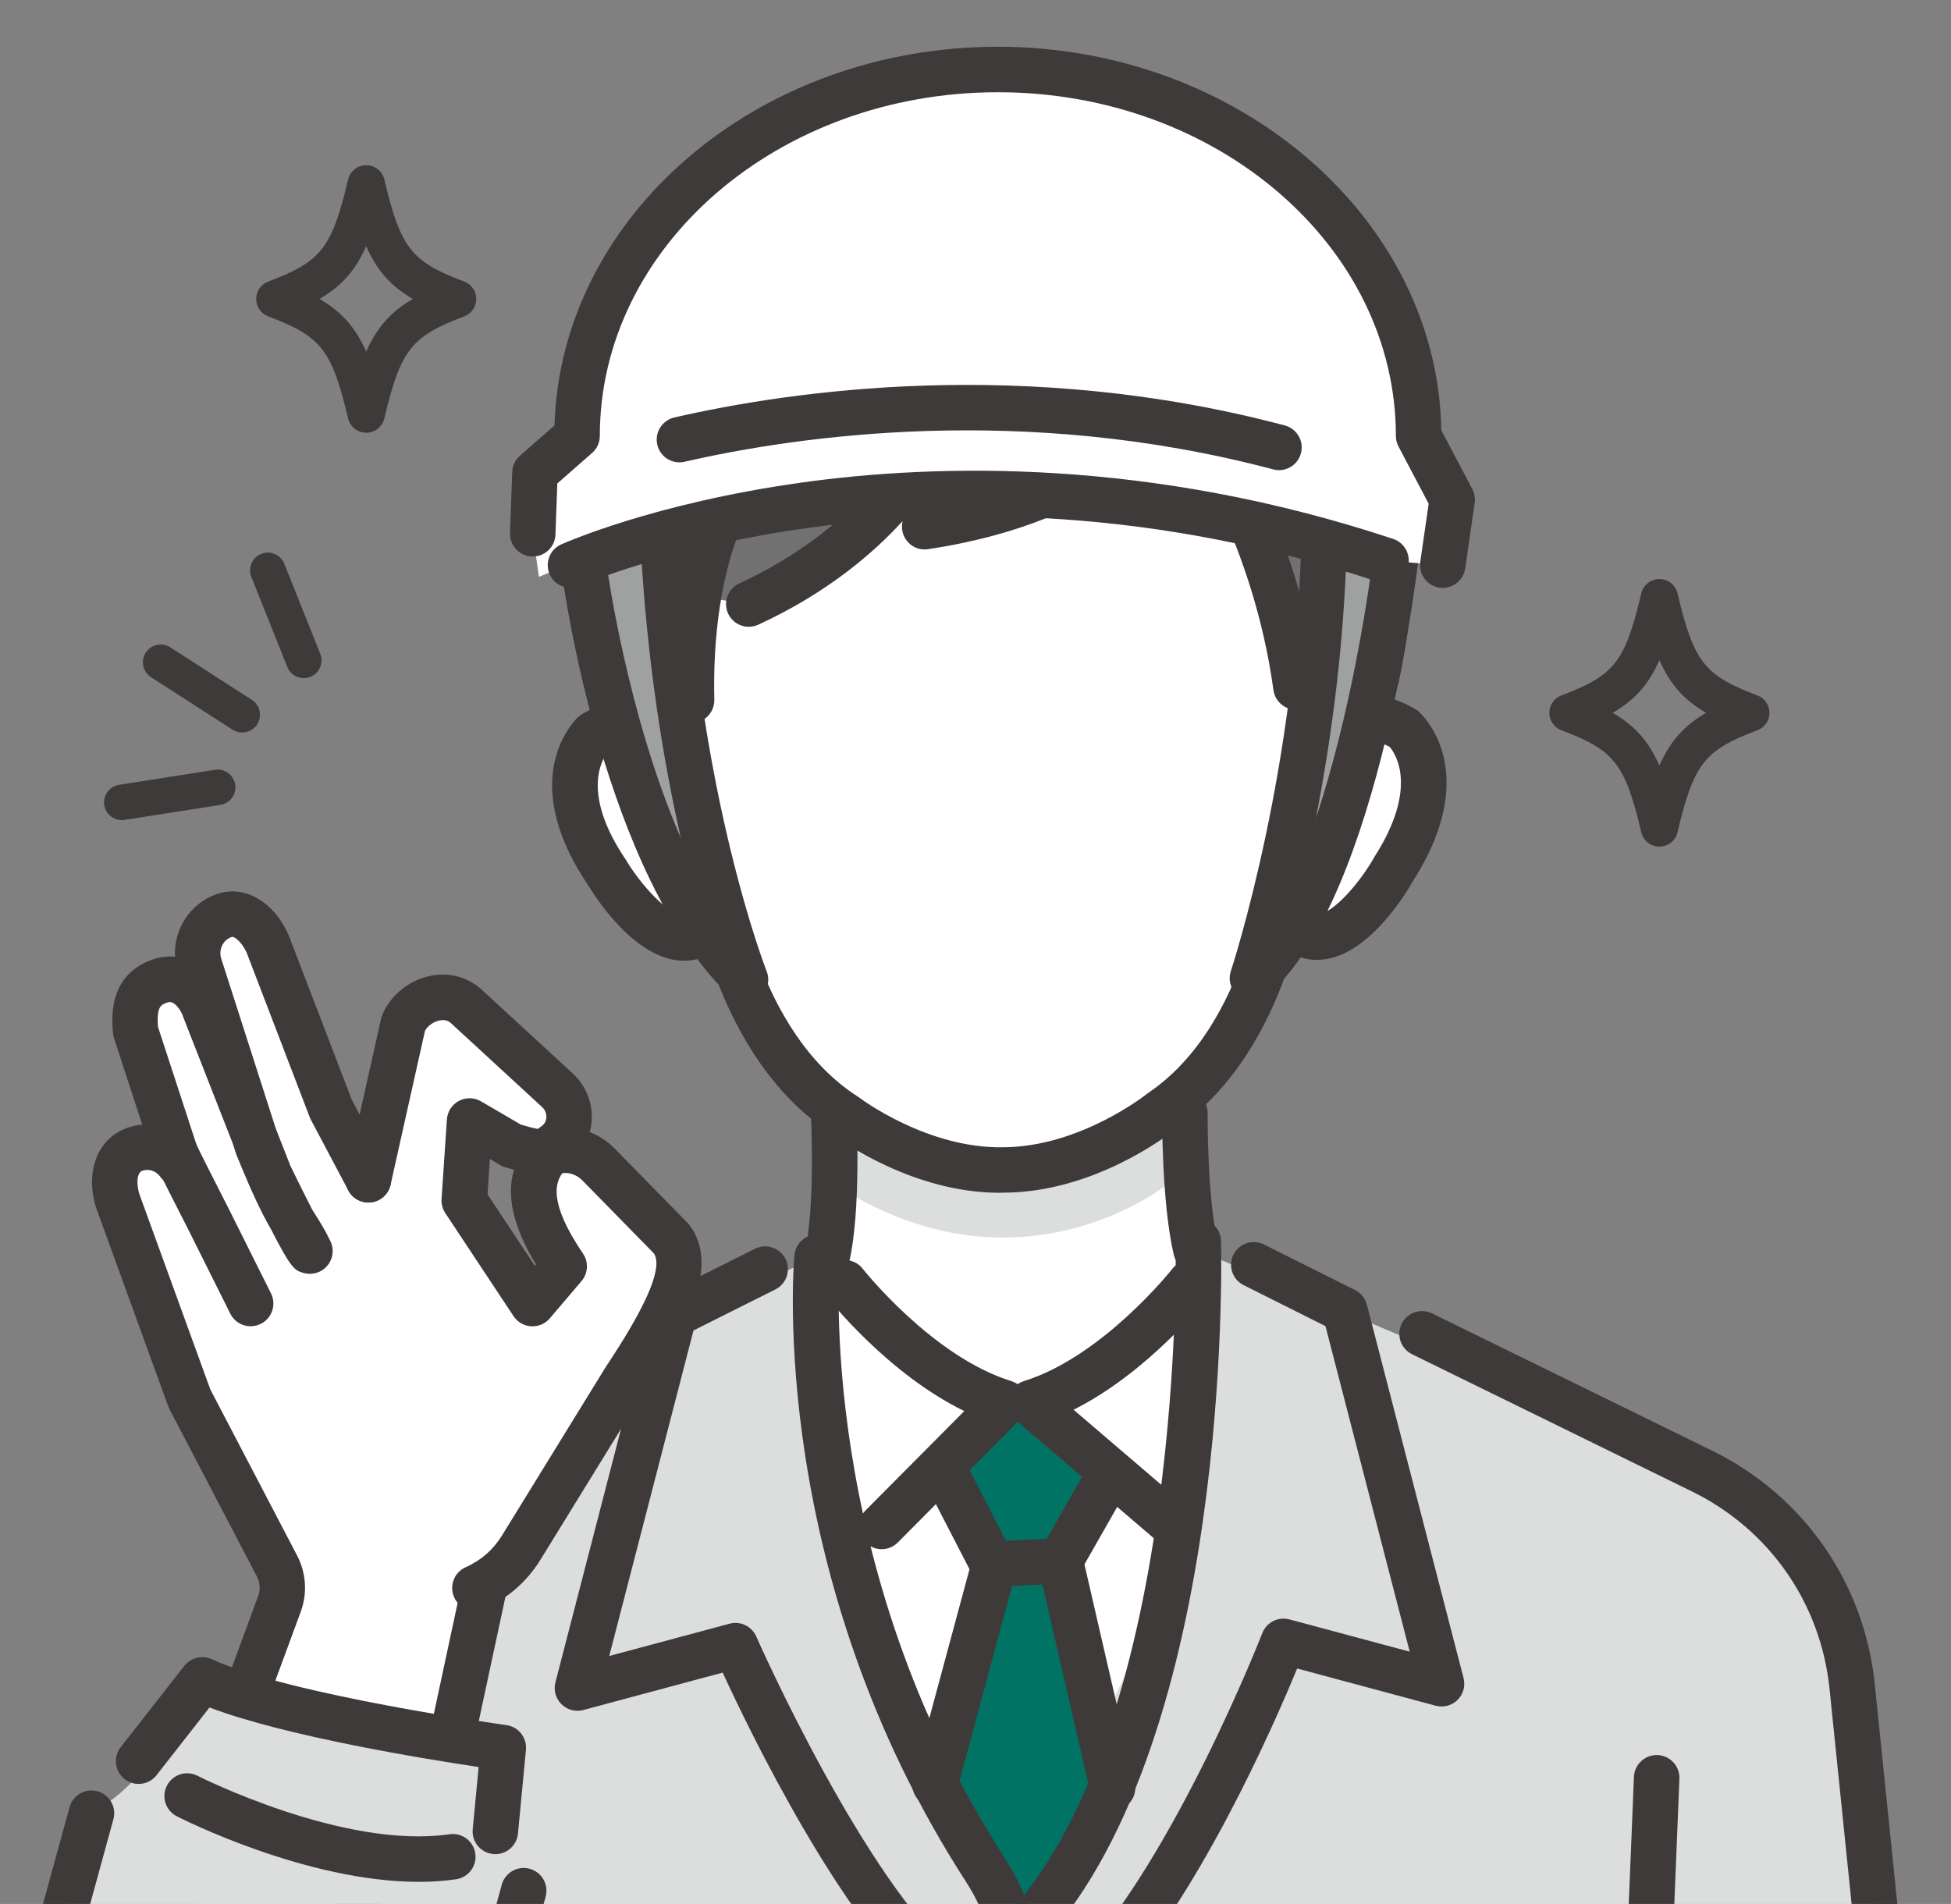 <?xml version="1.0" encoding="UTF-8"?><svg id="_レイヤー_2" xmlns="http://www.w3.org/2000/svg" width="471.89" height="460.55" xmlns:xlink="http://www.w3.org/1999/xlink" viewBox="0 0 471.89 460.55"><rect x="0" y="0" width="471.89" height="460.55" fill="#808080" stroke="none"/><defs><style>.cls-1{fill:#3e3a39;}.cls-1,.cls-2,.cls-3,.cls-4,.cls-5,.cls-6,.cls-7{stroke-width:0px;}.cls-8{clip-path:url(#clippath);}.cls-2{fill:none;}.cls-3{fill:#dcdddd;}.cls-4{fill:#9fa0a0;}.cls-5{fill:#727171;}.cls-6{fill:#007364;}.cls-7{fill:#fff;}</style><clipPath id="clippath"><rect class="cls-2" width="471.89" height="460.55"/></clipPath></defs><g id="_レイヤー_1-2"><g class="cls-8"><path class="cls-3" d="M139.67,326.83l-69.02,34.29s-12.5,45.76-16.16,81.39l-20.7,57.62h423.64l-11.31-102.28s-14.26-42.82-40.17-44.81l-143.18-48.94-123.11,22.72Z"/><path class="cls-7" d="M199.35,239.3s5.67,45.79.67,64.81l-36.02,18.54,39.16,59.83,42.52,77.73,35.8-74.48,11.29-79.68-8.57-9s-.85-23.26,3.37-45.42l-54.52-19.4-33.7,7.08Z"/><path class="cls-3" d="M200.96,268.42s51.19,26.92,80.39-3.23l.14,20.53s-33.81,27.29-76.71,2.13l-3.82-19.42Z"/><polygon class="cls-3" points="289.23 302.19 381.84 341.27 369.12 410.89 268.58 435.96 286.58 374.07 289.23 302.19"/><polygon class="cls-3" points="197.62 304.11 101.79 346.58 114.51 416.2 226.21 418.15 200.29 367.34 197.62 304.11"/><polygon class="cls-3" points="390.07 673.14 393.44 600.79 401.68 354.08 327.5 319.99 247.21 461.85 156.77 318.16 85.23 377.57 91.92 670.97 390.07 673.14"/><path class="cls-3" d="M201.62,269.25s51.25,26.96,80.49-3.24l.14,20.55s-33.85,27.32-76.8,2.13l-3.83-19.45Z"/><path class="cls-1" d="M200.02,309.61c-.41,0-.83-.05-1.24-.14-2.96-.68-4.8-3.64-4.12-6.6,2.61-11.3,1.48-33.11,1.47-33.33-.16-3.03,2.16-5.62,5.2-5.79,3.03-.17,5.62,2.16,5.79,5.2.05.96,1.23,23.58-1.74,36.4-.59,2.54-2.85,4.26-5.35,4.26Z"/><path class="cls-1" d="M289.23,307.69c-2.5,0-4.77-1.72-5.35-4.26-2.94-12.7-2.79-33.35-2.79-34.23.03-3.04,2.53-5.48,5.55-5.45,3.04.03,5.48,2.51,5.45,5.55,0,.2-.14,20.23,2.5,31.65.68,2.96-1.16,5.91-4.12,6.6-.42.1-.83.14-1.24.14Z"/><path class="cls-1" d="M95.85,678.64c-2.92,0-5.35-2.29-5.49-5.23-5.07-104.42-10.57-241.78-10.63-243.16-.12-3.04,2.24-5.59,5.28-5.72,3.03-.12,5.59,2.24,5.72,5.28.06,1.37,5.55,138.69,10.62,243.06.15,3.03-2.19,5.61-5.23,5.76-.09,0-.18,0-.27,0Z"/><path class="cls-1" d="M390.08,678.64c-.09,0-.18,0-.27,0-3.03-.15-5.37-2.73-5.23-5.76,5.07-104.37,10.57-241.69,10.62-243.06.12-3.03,2.69-5.39,5.72-5.28,3.04.12,5.4,2.68,5.28,5.72-.05,1.37-5.55,138.74-10.63,243.16-.14,2.94-2.57,5.23-5.49,5.23Z"/><path class="cls-1" d="M228.67,484.14c-1.24,0-2.48-.42-3.51-1.27-21.45-17.81-43.72-63.85-50.37-78.28l-33.7,9.05c-1.89.51-3.91-.03-5.3-1.41-1.39-1.38-1.94-3.39-1.45-5.28l23.38-90.31c.4-1.54,1.44-2.83,2.86-3.54l22.03-11.03c2.72-1.36,6.02-.26,7.38,2.46,1.36,2.72.26,6.02-2.46,7.38l-19.79,9.91-20.38,78.75,29.1-7.81c2.63-.7,5.37.62,6.46,3.1.26.59,26.21,59.41,49.27,78.55,2.34,1.94,2.66,5.41.72,7.74-1.09,1.31-2.66,1.99-4.23,1.99Z"/><path class="cls-1" d="M264.08,484.14c-1.35,0-2.7-.49-3.76-1.49-2.22-2.08-2.33-5.56-.25-7.77,24.14-25.74,45.03-79.3,45.24-79.83,1.01-2.62,3.84-4.05,6.56-3.33l29.1,7.81-20.38-78.75-19.79-9.91c-2.72-1.36-3.82-4.66-2.46-7.38,1.36-2.72,4.66-3.82,7.38-2.46l22.03,11.03c1.42.71,2.46,2,2.86,3.54l23.38,90.31c.49,1.89-.06,3.91-1.45,5.28-1.39,1.38-3.41,1.91-5.3,1.41l-33.5-9c-5.75,13.95-24.06,55.8-45.63,78.8-1.08,1.15-2.55,1.74-4.01,1.74Z"/><polygon class="cls-6" points="228.67 356.3 246.03 338.52 266.9 356.3 259.35 377.57 272.06 431.73 247.21 461.85 225.16 432.39 239.64 377.57 228.67 356.3"/><path class="cls-1" d="M240.06,383.88c-2.05,0-3.94-1.14-4.89-2.98l-11.39-22.08c-1.39-2.7-.33-6.02,2.37-7.41,2.7-1.39,6.02-.33,7.41,2.37l9.76,18.93,9.85-.49,10.62-18.65c1.5-2.64,4.86-3.56,7.5-2.06,2.64,1.5,3.56,4.86,2.06,7.5l-12.12,21.27c-.93,1.63-2.63,2.68-4.51,2.77l-16.4.81c-.09,0-.18,0-.27,0Z"/><path class="cls-1" d="M226.16,437.14c-.47,0-.96-.06-1.44-.19-2.93-.79-4.67-3.81-3.88-6.74l13.9-51.53c.79-2.93,3.81-4.67,6.74-3.88,2.93.79,4.67,3.81,3.88,6.74l-13.9,51.53c-.66,2.45-2.88,4.07-5.31,4.07Z"/><path class="cls-1" d="M269.09,437.95c-2.5,0-4.77-1.72-5.35-4.27l-12.64-54.88c-.68-2.96,1.17-5.91,4.13-6.59,2.96-.68,5.91,1.16,6.59,4.13l12.64,54.88c.68,2.96-1.17,5.91-4.13,6.59-.42.1-.83.14-1.24.14Z"/><path class="cls-1" d="M213.26,374.74c-1.4,0-2.8-.53-3.88-1.6-2.15-2.14-2.17-5.62-.03-7.78l23.88-24.03c-18.52-9.05-32.57-26.81-33.24-27.66-1.87-2.39-1.45-5.85.94-7.72,2.39-1.87,5.85-1.45,7.72.94h0c.17.21,16.88,21.29,35.95,27.19,1.84.57,3.25,2.06,3.71,3.92.47,1.87-.08,3.84-1.44,5.21l-29.72,29.91c-1.07,1.08-2.49,1.62-3.9,1.62Z"/><path class="cls-1" d="M284.2,374.74c-1.27,0-2.54-.43-3.57-1.32l-34.95-29.91c-1.52-1.3-2.22-3.33-1.81-5.29.41-1.96,1.85-3.55,3.76-4.14,19.07-5.9,35.78-26.97,35.95-27.19,1.88-2.39,5.33-2.81,7.72-.93,2.39,1.87,2.81,5.33.94,7.72-.66.84-14.38,18.19-32.57,27.33l28.12,24.06c2.31,1.98,2.58,5.45.6,7.75-1.09,1.27-2.63,1.92-4.18,1.92Z"/><path class="cls-1" d="M248.61,471.33c-1.31,0-2.62-.46-3.67-1.41-2.26-2.03-2.45-5.51-.42-7.77,42.14-46.96,39.85-160.56,39.82-161.71-.07-3.04,2.33-5.56,5.36-5.63,3.05-.04,5.56,2.33,5.63,5.36.12,4.84,2.43,119.11-42.63,169.32-1.09,1.21-2.59,1.83-4.1,1.83Z"/><path class="cls-1" d="M245.66,676.5h-.05c-3.04-.02-5.48-2.51-5.46-5.54l1.49-186.04c.04-4.99-.53-9.99-1.7-14.84l-.21-.87c-1.18-4.88-3.23-9.61-6.11-14.07-47.75-73.89-41.75-148.37-41.48-151.51.27-3.03,2.94-5.26,5.97-4.99,3.03.27,5.26,2.94,4.99,5.97-.06.73-5.86,73.97,39.76,144.56,3.55,5.5,6.1,11.38,7.57,17.46l.21.87c1.38,5.73,2.06,11.62,2.01,17.51l-1.49,186.04c-.02,3.02-2.48,5.46-5.5,5.46Z"/><path class="cls-1" d="M457.43,505.64c-2.79,0-5.17-2.11-5.46-4.94l-9.46-92.2c-2.13-20.71-14.56-38.55-33.26-47.72l-67.72-33.2c-2.73-1.34-3.85-4.63-2.52-7.36,1.34-2.73,4.63-3.85,7.36-2.52l67.72,33.2c22.13,10.85,36.84,31.96,39.36,56.47l9.46,92.2c.31,3.02-1.89,5.72-4.91,6.03-.19.02-.38.03-.57.03Z"/><path class="cls-7" d="M342.28,180.14c-9.26-11.4-21.83-3.81-21.83-3.81l-19.98-52.77h-35.28l-36.28-9.89-33.49-14.22-18.17,33.53-16.4,48.06s-11.83-11.37-20.79.27c0,0-11.67,25.52,22.67,48.63,0,0,9.3-2.34,11.53-6.39,0,0,11.36,61.16,67.73,58.97,50.6,2.09,66.92-59.67,66.92-59.67,2.33,4,10.97,5.07,10.97,5.07,36.81-23.77,22.41-47.78,22.41-47.78Z"/><path class="cls-7" d="M324.82,172.68s31.04-62.32-36.31-102.47c0,0-56.02-41.13-82.47-8.74,0,0-69.88,8.37-62.53,76.72l3.26,37.68,178.05-3.19Z"/><path class="cls-1" d="M241.85,288.53c-20.89,0-38.28-12.49-40.47-14.12-29.04-18.74-34.12-60.1-34.33-61.86-.35-3.02,1.82-5.75,4.83-6.09,3.02-.34,5.75,1.82,6.09,4.83.04.37,4.75,38.13,29.51,53.97.13.09.26.18.39.27.15.12,16.41,12.38,34.87,11.98,18.56-.11,34.48-12.76,34.64-12.89.12-.1.25-.19.38-.28,24.35-16.48,28.08-54.34,28.11-54.72.28-3.02,2.95-5.25,5.97-4.98,3.02.27,5.25,2.94,4.98,5.96-.16,1.76-4.17,43.24-32.72,62.72-2.18,1.72-19.79,15.06-41.22,15.18-.35,0-.7.01-1.05.01Z"/><path class="cls-5" d="M280.32,99.45s-22.24,8.64-56.14,23.36l-41.57,23.53-11.52-1.72-6.6,35.62-15.94-10.85s-19.49-66.16,20.34-95.88c0,0,44.95-50.72,112.63-7.93l23.39,8.14s44.7,28.66,27.35,100.01l-17.28,6.39s-7.9-61.51-34.64-80.67Z"/><path class="cls-1" d="M333,169.18c-.37,0-.75-.04-1.13-.12-2.97-.62-4.88-3.53-4.26-6.51,6.18-29.62,3.78-52.65-7.13-68.43-11.11-16.07-27.14-18.74-27.82-18.85-2.99-.47-5.05-3.27-4.6-6.26.45-2.99,3.23-5.06,6.22-4.62.86.13,21.16,3.32,35.08,23.24,12.83,18.37,15.86,44.33,9,77.16-.54,2.59-2.83,4.38-5.38,4.38Z"/><path class="cls-1" d="M151.7,174.89c-1.78,0-3.53-.86-4.59-2.46-16.22-24.45-5.31-67.79-4.84-69.62.76-2.94,3.76-4.71,6.7-3.95,2.94.76,4.71,3.76,3.95,6.7-.14.56-10.13,40.48,3.35,60.8,1.68,2.53.99,5.94-1.54,7.62-.94.62-1.99.92-3.04.92Z"/><path class="cls-1" d="M155.74,94.3c-1.01,0-2.03-.28-2.95-.86-2.56-1.63-3.31-5.02-1.69-7.58.49-.77,12.3-19.09,34.61-31.7,20.74-11.71,54.66-20.46,98.51,4.43,2.64,1.5,3.57,4.86,2.07,7.5-1.5,2.64-4.86,3.57-7.5,2.07-31.46-17.85-60.83-19.41-87.3-4.62-20.05,11.2-31,28.07-31.11,28.23-1.05,1.64-2.83,2.54-4.64,2.54Z"/><path class="cls-1" d="M313.45,171.67c-2.71,0-5.06-2-5.44-4.75-4.83-35.19-21.21-59.37-21.38-59.61-1.72-2.5-1.09-5.93,1.41-7.65,2.5-1.72,5.92-1.09,7.64,1.4.73,1.06,18.02,26.46,23.22,64.36.41,3.01-1.69,5.78-4.7,6.2-.25.03-.51.05-.75.05Z"/><path class="cls-1" d="M223.65,132.91c-2.68,0-5.02-1.96-5.43-4.68-.45-3,1.62-5.8,4.62-6.26,39.76-5.98,51.71-24.69,51.82-24.88,1.54-2.62,4.9-3.47,7.52-1.92,2.62,1.54,3.47,4.94,1.93,7.55-.56.95-14.21,23.3-59.64,30.12-.28.04-.55.06-.82.06Z"/><path class="cls-1" d="M181.11,151.62c-2.08,0-4.07-1.19-5-3.2-1.27-2.76-.06-6.03,2.7-7.3,29.67-13.65,40.33-34.64,40.43-34.85,1.34-2.72,4.64-3.84,7.36-2.51,2.72,1.33,3.85,4.61,2.53,7.33-.49,1-12.27,24.63-45.72,40.02-.74.34-1.53.5-2.3.5Z"/><path class="cls-1" d="M318.53,232.19c-3.45,0-8.16-1.33-12.28-7.14-1.76-2.48-1.17-5.91,1.31-7.67,2.48-1.76,5.91-1.17,7.67,1.31,1.83,2.58,3.03,2.52,3.43,2.5,3.98-.21,10.49-8.09,13.65-13.7.05-.09.11-.18.16-.27,10.58-16.55,5.14-24.8,3.64-26.57-6.67-3.48-10,.19-10.89,1.44l-4.54-3.1-4.59-3.03c3.22-4.89,12.83-12.12,26.13-4.5.32.18.61.39.89.63.65.57,15.7,14.21-1.29,40.92-1.93,3.42-11.13,18.56-22.58,19.16-.23.01-.47.02-.71.02Z"/><path class="cls-1" d="M167.27,174.89c-2.98,0-5.43-2.38-5.5-5.38-.72-32.17,8.31-48.29,8.7-48.96,1.51-2.63,4.87-3.54,7.51-2.03,2.63,1.51,3.54,4.85,2.04,7.48-.16.29-7.9,14.63-7.25,43.26.07,3.04-2.34,5.55-5.37,5.62-.04,0-.08,0-.13,0Z"/><path class="cls-1" d="M165.44,232.39c-.12,0-.24,0-.37,0-11.38-.31-20.9-15.07-22.91-18.41-17.56-26.04-2.95-39.96-2.32-40.54.27-.25.56-.47.87-.65,13.02-7.9,22.75-.97,26.08,3.8l-9.02,6.29.05.07c-.9-1.2-4.28-4.72-10.77-1.13-1.43,1.8-6.57,10.07,4.3,26.12.06.09.12.18.17.27,3.27,5.46,9.9,13.08,13.84,13.19.39.01,1.57.04,3.3-2.54,1.69-2.52,5.11-3.19,7.63-1.5,2.52,1.69,3.19,5.11,1.5,7.63-4.08,6.07-8.91,7.4-12.37,7.4Z"/><path class="cls-1" d="M153.5,170.73c-1.78,0-3.53-.86-4.59-2.46-3.83-5.77-6.4-12.36-7.66-19.6-.52-2.99,1.49-5.84,4.48-6.36,2.99-.52,5.84,1.49,6.36,4.48.99,5.73,3.01,10.91,5.98,15.4,1.68,2.53.99,5.94-1.54,7.62-.94.62-1.99.92-3.04.92Z"/><path class="cls-4" d="M142.25,134.25l19.45-4.9s4.52,87.03,18.63,107.62c0,0-30.6-10.76-38.08-102.73Z"/><path class="cls-1" d="M180.33,242.48c-1.38,0-2.75-.52-3.81-1.53-30.59-29.33-40.21-99.28-40.6-102.24-.4-3.01,1.71-5.78,4.72-6.18,3.01-.4,5.78,1.71,6.18,4.72.07.49,4.91,35.66,17.84,65.39-4.16-18.36-8.3-43-9.79-72.4-.15-3.03,2.18-5.62,5.21-5.77,3.03-.14,5.62,2.18,5.77,5.21,3.2,63.28,19.41,104.85,19.58,105.26.95,2.4.1,5.15-2.05,6.59-.93.63-2,.94-3.07.94Z"/><path class="cls-1" d="M333.02,163.35c-.34,0-.68-.03-1.03-.1-2.98-.57-4.94-3.44-4.38-6.43,1.11-5.83,1.9-11.48,2.35-16.8.26-3.03,2.92-5.27,5.95-5.01,3.03.26,5.27,2.92,5.01,5.95-.49,5.69-1.33,11.71-2.51,17.91-.5,2.64-2.81,4.48-5.4,4.48Z"/><path class="cls-4" d="M338.34,128.16l-17.71-3.57s-8.22,91.45-22.33,112.04c0,0,32.55-16.51,40.03-108.47Z"/><path class="cls-1" d="M302.93,242.13c-1.07,0-2.14-.31-3.07-.94-2.05-1.38-2.93-3.96-2.15-6.3.17-.5,16.58-50.5,17.12-108.85.03-3.04,2.47-5.48,5.55-5.45,3.04.03,5.48,2.51,5.45,5.55-.25,27.14-3.73,52.21-7.54,71.74,8.17-24.44,12.87-53.86,14.38-67.92.32-3.02,3.04-5.21,6.05-4.88,3.02.32,5.21,3.03,4.88,6.05-.37,3.5-9.49,86.01-37.09,109.67-1.02.88-2.3,1.32-3.58,1.32Z"/><path class="cls-7" d="M348.96,136.71l2.29-15.85-8.13-15.41c0-48.95-45.56-88.63-101.77-88.63s-101.77,39.68-101.77,88.63l-10.19,8.92-.53,14.75,1.5,10.42s47.98-21.38,116.33-20.22c0,0,54.62-1.42,88.55,16.26l13.72,1.14Z"/><path class="cls-1" d="M137.99,142.21c-2.1,0-4.1-1.21-5.02-3.24-1.25-2.77-.02-6.03,2.75-7.27.9-.4,22.41-9.97,58.08-14.96,32.79-4.59,84.24-5.95,143.17,13.62,2.88.96,4.44,4.07,3.49,6.95-.96,2.88-4.07,4.44-6.95,3.49-108.84-36.14-192.43.56-193.26.93-.73.33-1.5.49-2.26.49Z"/><path class="cls-1" d="M309.35,113.73c-.47,0-.94-.06-1.41-.19-60.65-16.09-115.23-8.06-142.37-1.84-2.96.68-5.91-1.17-6.59-4.13-.68-2.96,1.17-5.91,4.13-6.59,28.13-6.45,84.71-14.77,147.64,1.93,2.94.78,4.69,3.79,3.91,6.73-.65,2.46-2.88,4.09-5.31,4.09Z"/><path class="cls-1" d="M348.97,142.21c-.26,0-.53-.02-.79-.06-3.01-.43-5.09-3.22-4.66-6.23l2.03-14.08-7.29-13.83c-.42-.79-.64-1.67-.64-2.57,0-45.84-43.19-83.13-96.27-83.13s-96.27,37.29-96.27,83.13c0,1.58-.68,3.09-1.88,4.14l-8.4,7.36-.45,12.37c-.11,3.04-2.66,5.42-5.69,5.3-3.04-.11-5.41-2.66-5.3-5.69l.53-14.75c.05-1.52.73-2.94,1.87-3.94l8.35-7.31c1.53-50.74,49.05-91.61,107.23-91.61s106.41,41.48,107.26,92.75l7.5,14.23c.54,1.03.74,2.2.58,3.35l-2.29,15.85c-.4,2.74-2.75,4.72-5.44,4.72Z"/><path class="cls-7" d="M94.29,449.14l27.67-68.11,39.49-66.3s7.85-6.71-1.76-19.15l-23.9-14.42s-10,4.63-4.18,15.39l2.29,7.43-5.53,10.74-15.67-19.15v-24.94l16.12,9.22s9.5-3.66,8.65-13.74l-30.81-24.85s-9.02.17-13.62,19.98l-5.67,23.07-14.66-35.27-14.58-27.6s-11.33-3.06-11.74,13.68c0,0-16.74-3.83-11.02,22.09l6.12,18.83s-18.81-1.59-12.93,14.59l19.46,55.86,19.88,34.52-19.47,60.21,45.87,7.9Z"/><path class="cls-2" d="M42.53,279.19c.24.73,7.81,15.55,7.81,15.55l8.6,17.22"/><path class="cls-1" d="M59.66,415.02c-.63,0-1.27-.11-1.9-.34-2.85-1.05-4.31-4.21-3.26-7.06l7.95-21.56c.57-1.54.46-3.25-.3-4.69l-20.93-40.06c-.26-.5-.49-1.03-.69-1.56l-17.15-47.23c-.02-.06-.04-.11-.06-.17-2.89-8.86.29-17.09,7.57-19.57,1.16-.4,2.34-.64,3.51-.74l-6.81-20.87c-.13-.39-.21-.8-.25-1.21-.32-3.5-1.28-14.16,9.67-17.89,1.77-.6,3.56-.82,5.32-.64-.36-6.52,3.57-12.85,9.99-15.12,3.01-1.07,6.17-.88,9.12.55,3.92,1.9,7.27,5.97,8.98,10.92l14.67,38.26,8.88,16.76c1.42,2.68.4,6.01-2.28,7.44-2.68,1.42-6.01.4-7.44-2.28l-9.04-17.06c-.1-.2-.2-.4-.28-.61l-14.82-38.67c-.02-.07-.05-.13-.07-.2-.81-2.37-2.32-4.14-3.4-4.66-.38-.18-.52-.13-.65-.09-2.1.74-3.2,3.12-2.45,5.31l13.14,40.94,3.55,9.07c1.87,3.85,3.73,7.58,5.27,10.58.34.57.67,1.08.99,1.59,1.01,1.6,2.06,3.25,3.43,6.08,1.23,2.55.31,5.62-2.11,7.09-1.32.8-2.96,1.01-4.45.57-2-.59-2.87-.85-7.79-10.51-1.24-2.12-2.78-5.03-5.02-10.05,0-.02-.15-.36-.39-.91-.03-.07-.06-.13-.09-.2-.9-2.12-2.78-6.56-2.94-7.04l-.83-2.57-11.78-30.08c-.04-.1-.07-.2-.11-.3-.56-1.71-1.6-3.15-2.65-3.68-.42-.21-.77-.23-1.24-.07-1.55.53-2.68.91-2.31,5.89l10.24,31.35c.84,2.58-.32,5.39-2.74,6.61-2.42,1.23-5.37.51-6.95-1.7-1.01-1.41-2.76-1.99-4.35-1.44-1.36.46-1.45,3.28-.69,5.67l17.12,47.14c.03.08.06.15.1.22l20.93,40.06c2.19,4.19,2.51,9.15.87,13.59l-7.95,21.56c-.82,2.22-2.92,3.6-5.16,3.6Z"/><path class="cls-1" d="M60.63,320.82c-2.02,0-3.96-1.11-4.92-3.04l-10.28-20.58c-7.75-15.17-7.96-15.83-8.12-16.31-.94-2.89.63-5.99,3.52-6.94,2.78-.91,5.77.52,6.82,3.21.57,1.26,4.75,9.51,7.59,15.07l10.3,20.62c1.36,2.72.26,6.02-2.46,7.38-.79.39-1.63.58-2.45.58ZM47.67,277.22c.03.09.06.17.09.26-.02-.06-.05-.15-.09-.26Z"/><path class="cls-3" d="M121.29,427.48c-11.79-4.16-53.25-20.38-72.37-21.13-4.34-.17-7.33,10.74-12.04,18.33-4.71,7.59-11.13,11.85-14.76,13.93l-36.43,135.58s9.01,66.01,51.58,53.3l50.95-24.48,36.91-139.34c.65-2.59-3.47-7.54-3.38-14.53.11-8.96,3.94-20.11-.45-21.66Z"/><path class="cls-1" d="M31.74,634.33c-2.74,0-5.57-.17-8.47-.53-9.32-1.16-17.92-5.57-24.21-12.4-10.12-10.99-25.09-35.49-11.84-76.28l29.6-107.97c.8-2.93,3.83-4.65,6.76-3.85,2.93.8,4.65,3.83,3.85,6.76l-29.71,108.35c-11.01,33.75-.95,54.27,9.43,65.54,4.53,4.92,10.74,8.1,17.49,8.94,19.36,2.41,34.65-5.56,44.05-12.68,8.32-6.3,14.35-14.96,17.43-25.04l35.24-129.27c.8-2.93,3.82-4.66,6.75-3.86,2.93.8,4.66,3.82,3.86,6.75l-35.3,129.5c-3.75,12.36-11.13,22.97-21.34,30.69-9.64,7.29-24.6,15.35-43.58,15.35Z"/><path class="cls-1" d="M119.82,448.51c-.17,0-.35,0-.53-.03-3.02-.29-5.24-2.97-4.95-6l1.43-15.05c-12.99-1.94-46.7-7.42-65.1-14.4l-12.81,16.38c-1.87,2.39-5.33,2.82-7.72.94-2.39-1.87-2.82-5.33-.94-7.72l15.38-19.67c1.57-2,4.31-2.67,6.62-1.61,19.12,8.75,70.76,15.87,71.28,15.94,2.92.4,5.01,3.03,4.73,5.97l-1.93,20.27c-.27,2.85-2.67,4.98-5.47,4.98Z"/><path class="cls-1" d="M109.51,424.96c-.38,0-.77-.04-1.16-.12-2.97-.64-4.86-3.56-4.22-6.53l7.85-36.6c.64-2.97,3.56-4.86,6.53-4.22,2.97.64,4.86,3.56,4.22,6.53l-7.85,36.6c-.55,2.58-2.84,4.35-5.37,4.35Z"/><path class="cls-1" d="M114.87,389.63c-2.12,0-4.14-1.23-5.04-3.3-1.22-2.78.05-6.03,2.83-7.24,3.61-1.58,6.63-4.22,8.73-7.62l24.46-39.73c.56-.91,1.3-2.05,2.16-3.36,8.89-13.64,12.3-22.12,10.12-25.22l-17.24-17.59c-1.36-1.39-3.22-2.06-4.89-1.77-1.59,2.19-3.47,6.96,5.01,19.43,1.39,2.05,1.25,4.77-.36,6.66l-7.66,9c-1.12,1.32-2.79,2.03-4.52,1.93-1.73-.1-3.3-1.01-4.26-2.45l-16.51-24.94c-.67-1.01-.98-2.2-.9-3.4l1.29-19.24c.13-1.9,1.23-3.6,2.91-4.49,1.68-.89,3.71-.85,5.35.11l9.64,5.63c1.38.4,3.27.93,4.07,1.03.34-.22.93-.66,1.21-.87.76-.68.88-1.56.88-2.02,0-.91-.36-1.77-1.01-2.37l-22.13-20.37c-.35-.3-1.27-.99-2.96-.54-1.55.41-2.82,1.53-3.26,2.46l-8.32,37.23c-.66,2.96-3.6,4.83-6.57,4.17-2.96-.66-4.83-3.6-4.17-6.57l8.41-37.64c.05-.21.11-.41.18-.62,1.59-4.53,5.86-8.33,10.9-9.67,4.72-1.26,9.47-.19,13.05,2.91.04.04.08.07.12.11l22.19,20.43c2.93,2.7,4.59,6.54,4.56,10.55,0,1.22-.18,2.42-.5,3.58,2.23.87,4.31,2.23,6.08,4.04l17.47,17.82c.12.12.24.25.35.39,8.66,10.7-2.61,27.98-9.34,38.31-.79,1.2-1.47,2.26-1.99,3.11l-24.47,39.75c-3.28,5.32-8.01,9.45-13.68,11.93-.72.31-1.47.46-2.2.46ZM117.91,288.89l11.45,17.29.27-.32c-5.45-9.01-7.21-16.49-5.32-22.89-.64-.18-1.32-.38-2.04-.59-.43-.13-.84-.3-1.22-.53l-2.56-1.49-.57,8.52Z"/><path class="cls-1" d="M101.23,455.2c-27.11,0-57.07-15.14-58.47-15.86-2.7-1.38-3.78-4.7-2.39-7.4,1.38-2.7,4.69-3.78,7.4-2.39h0c.35.18,35.42,17.88,60.95,14.14,3.01-.44,5.8,1.64,6.24,4.65.44,3.01-1.64,5.8-4.64,6.24-2.96.43-6,.63-9.07.63Z"/></g><path class="cls-1" d="M73.48,164.04c-1.71,0-3.32-1.02-3.99-2.7l-8.7-21.78c-.88-2.2.19-4.7,2.39-5.58,2.2-.88,4.7.19,5.58,2.39l8.7,21.78c.88,2.2-.19,4.7-2.39,5.58-.52.21-1.06.31-1.59.31Z"/><path class="cls-1" d="M58.57,177.19c-.8,0-1.6-.22-2.32-.68l-19.72-12.7c-1.99-1.28-2.57-3.94-1.28-5.94,1.28-1.99,3.94-2.57,5.94-1.28l19.72,12.7c1.99,1.28,2.57,3.94,1.28,5.94-.82,1.27-2.2,1.97-3.62,1.97Z"/><path class="cls-1" d="M29.46,198.38c-2.08,0-3.91-1.51-4.24-3.63-.37-2.34,1.24-4.54,3.58-4.91l23.18-3.63c2.34-.37,4.54,1.24,4.91,3.58.37,2.34-1.24,4.54-3.58,4.91l-23.18,3.63c-.23.04-.45.05-.67.05Z"/><path class="cls-1" d="M396.98,201.33c-3.95-16.62-6.48-19.85-19.33-24.69-1.75-.66-2.91-2.34-2.91-4.21s1.16-3.55,2.91-4.21c12.85-4.84,15.38-8.07,19.33-24.69.48-2.03,2.29-3.46,4.38-3.46s3.9,1.43,4.38,3.46c3.95,16.62,6.48,19.85,19.33,24.69,1.75.66,2.91,2.34,2.91,4.21s-1.16,3.55-2.91,4.21c-12.85,4.84-15.38,8.07-19.33,24.69-.48,2.03-2.29,3.46-4.38,3.46s-3.9-1.43-4.38-3.46ZM401.36,159.68c-2.62,5.92-5.98,9.66-11.29,12.75,5.32,3.09,8.67,6.83,11.29,12.75,2.63-5.92,5.98-9.66,11.29-12.75-5.32-3.09-8.67-6.83-11.29-12.75Z"/><path class="cls-1" d="M84.2,101.22c-3.95-16.62-6.48-19.85-19.33-24.69-1.75-.66-2.91-2.34-2.91-4.21s1.16-3.55,2.91-4.21c12.85-4.84,15.38-8.07,19.33-24.69.48-2.03,2.29-3.46,4.38-3.46s3.9,1.43,4.38,3.46c3.95,16.62,6.48,19.85,19.33,24.69,1.75.66,2.91,2.34,2.91,4.21s-1.16,3.55-2.91,4.21c-12.85,4.84-15.38,8.07-19.33,24.69-.48,2.03-2.29,3.46-4.38,3.46s-3.9-1.43-4.38-3.46ZM88.57,59.56c-2.63,5.92-5.98,9.66-11.29,12.75,5.32,3.09,8.67,6.83,11.29,12.75,2.63-5.92,5.98-9.66,11.29-12.75-5.32-3.09-8.67-6.83-11.29-12.75Z"/></g></svg>